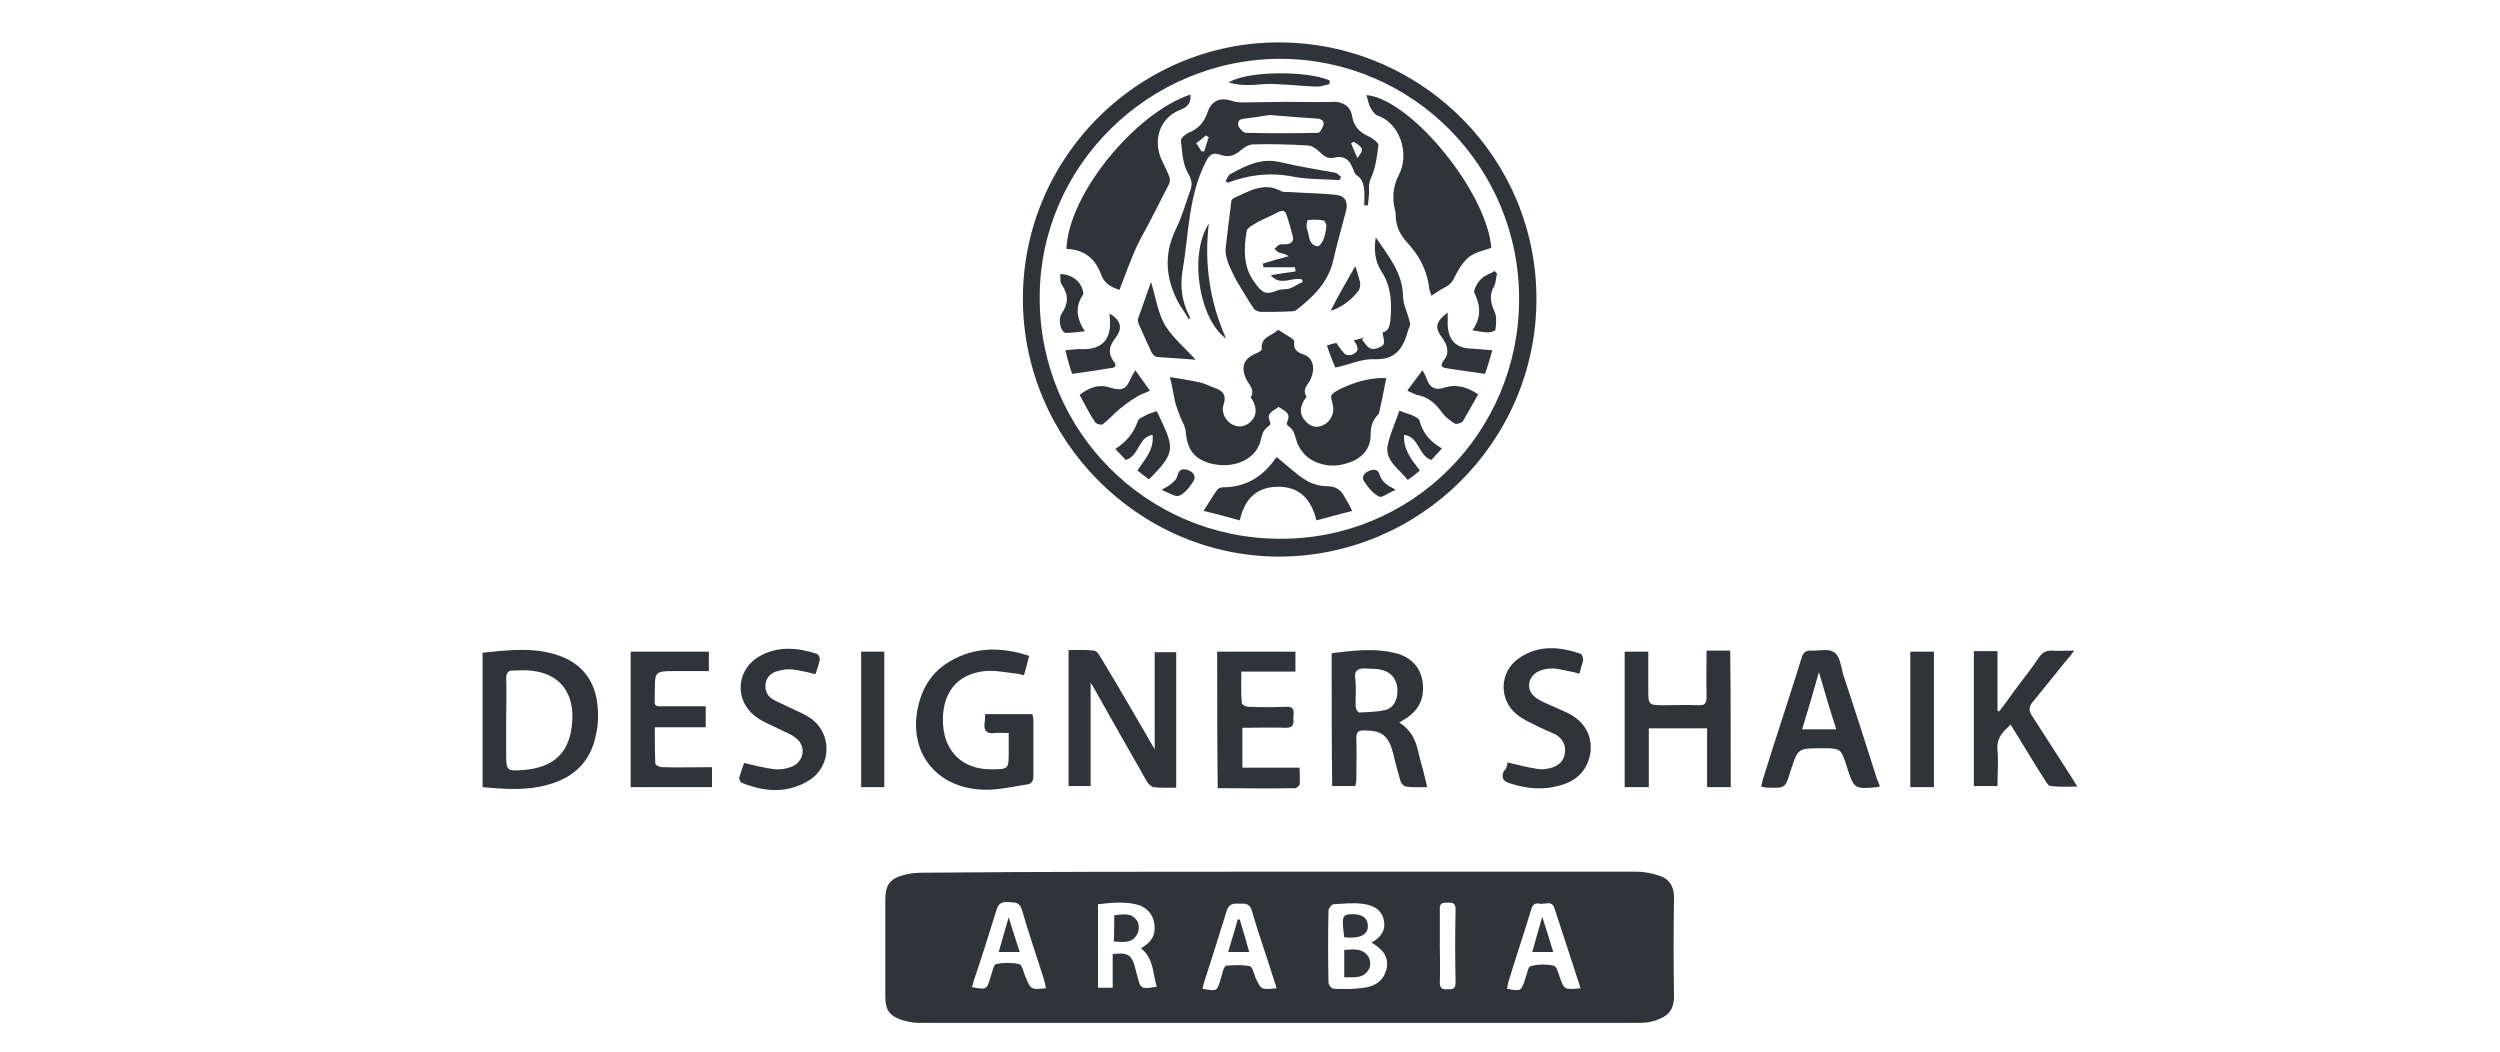 <?xml version="1.0" encoding="utf-8"?>
<!-- Generator: Adobe Illustrator 26.0.3, SVG Export Plug-In . SVG Version: 6.00 Build 0)  -->
<svg version="1.1" id="Слой_1" xmlns="http://www.w3.org/2000/svg" xmlns:xlink="http://www.w3.org/1999/xlink" x="0px" y="0px"
	 viewBox="0 0 476.1 200.4" style="enable-background:new 0 0 476.1 200.4;" xml:space="preserve">
<style type="text/css">
	.st0{fill:#30333A;}
</style>
<g>
	<path class="st0" d="M243.9,166c22.5,0,45.1,0,67.7,0c1.5,0,3.1,0.3,4.5,0.8c1.8,0.6,2.7,2,2.7,4.1c-0.1,6.3-0.1,12.6,0,18.9
		c0,2.3-1,3.6-2.9,4.3c-1.2,0.5-2.4,0.7-3.6,0.7c-45.8,0-91.5,0-137.3,0c-1.2,0-2.4-0.3-3.4-0.6c-2.3-0.8-3-2-3-4.4
		c0-6.2,0-12.4,0-18.5c0-2.6,0.8-3.9,3.3-4.6c1.3-0.4,2.6-0.5,4-0.5C198.6,166,221.2,166,243.9,166z M261.2,179.5
		c1.8-1,2.8-2.4,2.3-4.4c-0.5-2.1-2.3-2.8-4.2-3c-1.7-0.2-3.5,0-5.3,0.1c-0.4,0-1,0.8-1,1.2c-0.1,4.6-0.1,9.1,0,13.7
		c0,0.5,0.6,1.2,1,1.2c1.9,0.1,3.9,0.1,5.8-0.2c2.2-0.3,3.8-1.4,4.3-3.8C264.4,182.4,263.7,181,261.2,179.5z M217.3,180.6
		c0.5-0.3,0.7-0.5,1-0.7c1.4-1.1,1.8-2.4,1.5-4.2c-0.3-1.6-1.3-2.7-2.8-3.3c-2.6-0.8-5.2-0.5-7.9-0.2c0,5.4,0,10.7,0,15.9
		c1,0,1.8,0,2.8,0c0-2.3,0-4.3,0-6.4c2.9-0.4,3.7,0.2,4.3,2.7c0.1,0.5,0.3,1.1,0.4,1.5c0.6,2.5,0.8,2.5,3.7,2
		C219.5,185.5,219.8,182.6,217.3,180.6z M199.2,188.2c-0.1-0.5-0.2-0.9-0.3-1.4c-1.4-4.5-3-9-4.3-13.6c-0.5-1.5-1.4-1.3-2.5-1.4
		c-1.1-0.1-1.9,0.1-2.3,1.4c-1.4,4.5-2.8,9-4.3,13.4c-0.2,0.5-0.2,0.9-0.4,1.4c2.9,0.5,2.8,0.5,3.6-2.1c0.3-0.8,0.5-2.2,1-2.3
		c1.4-0.3,3-0.3,4.4,0c0.5,0.1,0.8,1.4,1.1,2.2C196.3,188.5,196.3,188.5,199.2,188.2z M243.1,188.2c-0.1-0.5-0.2-0.7-0.3-1
		c-1.4-4.6-3.1-9.2-4.4-13.8c-0.5-1.5-1.4-1.3-2.5-1.3c-1.1-0.1-1.9,0.1-2.3,1.4c-1.4,4.5-2.8,9-4.3,13.6c-0.1,0.4-0.2,0.8-0.3,1.2
		c2.8,0.5,2.8,0.5,3.5-2c0.2-0.5,0.3-1.2,0.5-1.7c0.1-0.3,0.4-0.7,0.5-0.7c1.5-0.1,3.1-0.2,4.5,0.1c0.5,0.1,0.8,1.4,1.1,2.2
		C240.2,188.5,240.1,188.5,243.1,188.2z M301,188.2c-1.7-5.2-3.3-10.2-5-15.3c-0.5-1.5-1.8-0.6-2.8-0.8c-0.8-0.2-1.4,0.2-1.6,1.1
		c-1.4,4.7-3,9.3-4.4,14c-0.1,0.4-0.1,0.7-0.2,1.1c2.7,0.5,2.7,0.5,3.5-2c0.3-0.8,0.5-2.2,1-2.3c1.4-0.4,3-0.4,4.4-0.1
		c0.5,0.1,0.9,1.4,1.1,2.1C297.9,188.5,297.9,188.5,301,188.2z M274.2,180c0,2.4,0.1,4.7,0,7.1c0,1.3,0.6,1.3,1.5,1.3s1.5,0,1.5-1.3
		c-0.1-4.6-0.1-9.2,0-13.9c0-1.3-0.6-1.3-1.5-1.3s-1.6,0-1.5,1.3C274.2,175.4,274.2,177.7,274.2,180z"/>
	<path class="st0" d="M194.8,56.9c0-27.6,23-49.6,50.1-48.8c26.3,0.7,47.8,22.2,47.7,49c-0.1,27-22.2,49-49.3,48.9
		C216.7,105.8,194.8,83.7,194.8,56.9z M289.3,57.1c0.1-25.3-20.2-45.8-45.4-45.9C218.8,11.2,198,31.6,198,56.6
		c-0.1,25.4,20.3,45.9,45.6,46C268.9,102.8,289.2,82.4,289.3,57.1z"/>
	<path class="st0" d="M219.9,142.7c0-6,0-12.2,0-18.5c1.3,0,2.6,0,4.1,0c0,8.5,0,17.1,0,25.8c-1.4,0-2.8,0.1-4.3-0.1
		c-0.5-0.1-1-0.6-1.3-1.1c-3.4-6-6.8-11.9-10.2-18c-0.1-0.2-0.3-0.4-0.5-0.8c0,6.8,0,13.2,0,19.7c-1.4,0-2.8,0-4.2,0
		c0-8.6,0-17.1,0-25.9c1.6,0,3.3-0.1,4.8,0.1c0.5,0,0.9,0.6,1.2,1.1C213.2,131.1,216.6,137,219.9,142.7z"/>
	<path class="st0" d="M91.9,149.9c0-8.6,0-17,0-25.6c4.9-0.5,9.7-1.1,14.4,0.5c4.5,1.5,7.1,4.9,7.5,9.7c0.2,1.8,0.1,3.7-0.3,5.4
		c-1,5.1-4.1,8.1-9,9.5C100.4,150.6,96.2,150.3,91.9,149.9z M96.4,137.1c0,2.1,0,4.1,0,6.2c0,3.6,0,3.6,3.7,3.3
		c4.9-0.5,7.7-2.8,8.6-7.1c1.5-7.8-2.5-12.4-10.4-11.8c-0.2,0-0.4,0-0.5,0c-1-0.1-1.4,0.5-1.4,1.4C96.5,131.7,96.4,134.4,96.4,137.1
		z"/>
	<path class="st0" d="M253.6,124.4c4-0.5,7.9-1,11.8-0.1c2.9,0.6,5,2.4,5.5,5.4c0.5,3.3-0.7,5.7-3.6,7.4c-0.2,0.1-0.5,0.3-0.8,0.5
		c2.2,1.4,3.1,3.3,3.6,5.6c0.5,2.2,1.2,4.3,1.7,6.7c-1.4,0-2.7,0.1-4-0.1c-0.5-0.1-1-0.6-1.1-1.1c-0.5-1.7-1-3.5-1.4-5.3
		c-0.9-3.4-2.2-4.3-5.6-4.3c-1.1,0-1.4,0.4-1.4,1.4c0.1,2.7,0,5.4,0,8c0,0.4-0.1,0.7-0.2,1.2c-1.5,0-2.9,0-4.4,0
		C253.6,141.4,253.6,133,253.6,124.4z M258.2,131.6L258.2,131.6c0,1-0.1,2.1,0,3.1c0,0.4,0.5,1,0.6,1c1.7-0.1,3.4-0.1,5.1-0.5
		c1.7-0.5,2.4-2.3,2.2-4.3c-0.2-1.6-1.2-2.9-2.9-3.3c-1-0.3-2-0.2-3.1-0.3c-1.4-0.1-2.3,0.4-2,2
		C258.2,130.1,258.2,130.9,258.2,131.6z"/>
	<path class="st0" d="M196,124.9c-0.4,1.4-0.6,2.4-1,3.7c-0.5-0.1-0.9-0.3-1.3-0.3c-2-0.2-4.1-0.7-6.1-0.5c-5.4,0.5-8.4,4.3-8,10.3
		c0.4,5.2,3.8,8.4,9.1,8.4c3.4,0,3.4,0,3.4-3.4c0-1.1,0-2.3,0-3.5c-1.1,0-1.9-0.1-2.7,0c-1.4,0.2-2.1-0.4-1.9-1.9
		c0.1-0.5,0.1-1.1,0.1-1.7c3,0,6,0,9,0c0.1,0.4,0.2,0.7,0.2,1.1c0,3.5,0,7.1,0,10.7c0,1-0.4,1.5-1.3,1.6c-2.6,0.4-5.2,1-7.8,1
		c-9.9-0.1-15.5-8-12.4-17.5c1-3,2.8-5.3,5.5-6.9C185.7,123.1,190.7,123.2,196,124.9z"/>
	<path class="st0" d="M329.6,149.9c-1.5,0-2.9,0-4.5,0c0-3.7,0-7.4,0-11.2c-3.8,0-7.3,0-11.1,0c0,3.7,0,7.4,0,11.2
		c-1.6,0-3.1,0-4.6,0c0-8.6,0-17.1,0-25.8c1.4,0,2.8,0,4.5,0c0,2.4,0,4.8,0,7.1c0,3.1,0,3.1,3.1,3.1c2.2,0,4.3-0.1,6.4,0
		c1.4,0.1,1.6-0.5,1.6-1.7c-0.1-2.8,0-5.7,0-8.7c1.6,0,3,0,4.5,0C329.6,132.7,329.6,141.2,329.6,149.9z"/>
	<path class="st0" d="M380.7,135.5c1.3-1.6,2.4-3.3,3.7-5c1.4-1.8,2.7-3.5,3.9-5.3c0.6-0.9,1.3-1.3,2.4-1.3c1.3,0.1,2.5,0,4.3,0
		c-0.5,0.6-0.7,1.1-1.1,1.4c-2.3,2.8-4.5,5.6-6.8,8.4c-0.7,0.9-0.8,1.5-0.2,2.5c2.5,3.9,5.1,7.9,7.6,11.8c0.3,0.5,0.6,1,1.1,1.8
		c-1.8,0-3.4,0.1-5-0.1c-0.5,0-0.9-0.7-1.2-1.2c-2.2-3.4-4.3-7-6.5-10.5c-1.5,1.4-2.7,2.5-2.5,4.8c0.2,2.3,0,4.5,0,6.9
		c-1.5,0-3,0-4.5,0c0-8.5,0-17.1,0-25.7c1.4,0,2.8,0,4.5,0c0,3.8,0,7.5,0,11.3C380.6,135.5,380.7,135.5,380.7,135.5z"/>
	<path class="st0" d="M358,149.7c-0.3,0.2-0.3,0.2-0.4,0.2c-4.5,0.4-4.5,0.4-5.9-3.9c-1.1-3.5-1.1-3.5-4.9-3.5c-4.4,0-4.4,0-5.8,4.3
		c-1,3.3-1,3.3-4.4,3.2c-0.4,0-0.7-0.1-1.2-0.2c0.1-0.5,0.2-0.9,0.3-1.3c2.4-7.7,5-15.5,7.4-23.2c0.3-1,0.7-1.4,1.8-1.4
		c1.5,0.1,3.4-0.5,4.5,0.4c1,0.7,1.2,2.6,1.6,4.1c2.2,6.6,4.3,13.2,6.4,19.8C357.6,148.7,357.8,149.2,358,149.7z M349.7,138.9
		c-1.2-3.7-2.2-7.1-3.3-10.9c-1.1,3.9-2.1,7.3-3.2,10.9C345.5,138.9,347.6,138.9,349.7,138.9z"/>
	<path class="st0" d="M134.4,138.5c-3.2,0-6.3,0-9.7,0c0,2.4,0,4.6,0.1,6.9c0,0.3,0.8,0.7,1.3,0.7c3.1,0.1,6.2,0,9.5,0
		c0,1.3,0,2.5,0,3.8c-5.2,0-10.2,0-15.5,0c0-8.6,0-17.1,0-25.8c4.9,0,9.9,0,14.9,0c0,1.2,0,2.3,0,3.7c-2.1,0-4.2,0-6.2,0
		c-4.1,0-4.1,0-4.1,4c0,3.1-0.5,2.7,2.8,2.7c2.3,0,4.5,0,6.9,0C134.4,135.9,134.4,137,134.4,138.5z"/>
	<path class="st0" d="M231.8,124.1c5.1,0,9.9,0,14.9,0c0,1.3,0,2.4,0,3.8c-3.4,0-6.8,0-10.3,0c0,2.2-0.1,4.1,0.1,6
		c0,0.3,0.8,0.7,1.3,0.7c2.4,0.1,4.7,0.1,7.1,0c1.9-0.1,1.4,1.2,1.4,2.2c0.1,1.1,0,1.8-1.4,1.8c-2.7-0.1-5.4,0-8.3,0
		c0,2.6,0,5,0,7.6c3.6,0,7.1,0,10.9,0c0,1.2,0.1,2.1,0,3.1c0,0.3-0.5,0.8-0.9,0.8c-4.8,0.1-9.7,0-14.7,0
		C231.8,141.3,231.8,132.8,231.8,124.1z"/>
	<path class="st0" d="M287.1,145.2c2,0.5,3.7,0.9,5.5,1.2c0.8,0.2,1.7,0.1,2.5-0.1c1.4-0.3,2.6-1.1,2.9-2.7s-0.4-2.9-1.7-3.7
		c-1-0.5-2.1-0.9-3.1-1.4c-1.4-0.7-3-1.4-4.3-2.4c-3.5-2.8-3.4-8.1,0.3-10.7s7.7-2.3,11.8-0.9c0.3,0.1,0.5,0.8,0.5,1.2
		c-0.2,0.9-0.5,1.7-0.7,2.6c-1.4-0.4-2.7-0.6-4.1-0.9c-0.5-0.1-0.8-0.1-1.3-0.1c-2.2,0.1-3.7,1-4.1,2.5c-0.4,1.6,0.4,2.9,2.6,3.9
		c1.5,0.7,3.2,1.4,4.7,2.1c3.2,1.6,4.6,4.3,4.3,7.3c-0.4,3.3-2.4,5.6-5.9,6.5c-3.2,0.9-6.2,0.6-9.4-0.4c-1.3-0.4-1.8-1-1.2-2.4
		C286.9,146.5,287,145.8,287.1,145.2z"/>
	<path class="st0" d="M141.7,145.3c2.2,0.5,4,1,5.9,1.2c1,0.1,2.2-0.1,3.2-0.5c2.4-1,2.8-4,0.7-5.5c-1-0.8-2.3-1.2-3.4-1.8
		c-1.4-0.7-2.8-1.2-4-2.1c-4.3-3-4-9,0.5-11.6c3.5-2,7.2-1.7,10.9-0.5c0.4,0.1,0.7,0.8,0.6,1.2c-0.2,0.9-0.5,1.8-0.8,2.7
		c-1.5-0.4-2.9-0.7-4.3-0.9c-0.9-0.1-2,0-2.9,0.3c-1.2,0.3-2.1,1.1-2.3,2.4c-0.2,1.4,0.4,2.4,1.4,3c1.1,0.6,2.3,1.1,3.3,1.6
		c1.3,0.6,2.7,1.2,3.9,2c4.1,2.9,4,9.1-0.3,11.8c-4.2,2.6-8.5,2.2-12.8,0.5c-0.3-0.1-0.6-0.7-0.5-1.1
		C141.1,147.1,141.4,146.1,141.7,145.3z"/>
	<path class="st0" d="M368.3,149.9c-1.5,0-3,0-4.5,0c0-8.6,0-17.1,0-25.8c1.5,0,3,0,4.5,0C368.3,132.7,368.3,141.3,368.3,149.9z"/>
	<path class="st0" d="M164,124.1c1.4,0,2.9,0,4.4,0c0,8.6,0,17.1,0,25.8c-1.4,0-2.9,0-4.4,0C164,141.3,164,132.8,164,124.1z"/>
	<path class="st0" d="M256,180.9c1.7-0.1,3.5-0.4,4.6,1.3c0.4,0.6,0.5,1.9,0,2.5c-1,1.7-2.8,1.4-4.6,1.4
		C256,184.4,256,182.7,256,180.9z"/>
	<path class="st0" d="M256,178.5c-0.5-3.8-0.4-4.3,1.2-4.4c2.2-0.1,3.3,0.7,3.3,2.3C260.5,178.1,258.8,178.8,256,178.5z"/>
	<path class="st0" d="M212.2,174.3c1.7-0.2,3.3-0.5,4.3,1c0.5,0.6,0.5,2,0,2.7c-0.9,1.7-2.7,1.4-4.4,1.3
		C212.2,177.7,212.2,176,212.2,174.3z"/>
	<path class="st0" d="M190.2,181.3c0.6-2.2,1.2-4.2,1.9-6.6c0.7,2.4,1.4,4.4,2.1,6.6C192.8,181.3,191.6,181.3,190.2,181.3z"/>
	<path class="st0" d="M236.1,175.1c0.6,2,1.2,4,1.8,6.2c-1.4,0-2.6,0-4,0c0.6-2.2,1.3-4.2,1.8-6.2
		C235.9,175.1,236,175.1,236.1,175.1z"/>
	<path class="st0" d="M295.8,181.3c-1.4,0-2.6,0-4,0c0.6-2.2,1.2-4.2,1.9-6.7C294.5,177,295.1,179,295.8,181.3z"/>
	<path class="st0" d="M243.4,62.8c0.8,0.5,1.6,1,2.4,1.5c0.3,0.2,0.7,0.5,0.7,0.8c-0.3,1.6,0.8,2.1,2,2.5c1.6,0.7,2,2.6,1.1,4.6
		c-0.5,1.1-1.7,1.9-0.8,3.3c0.1,0.1-0.3,0.5-0.5,0.8c-0.8,1.4-0.8,2.7,0.3,3.9c0.9,1,2.1,1.4,3.3,0.8c1.3-0.5,2.2-2.1,2-3.5
		c-0.1-0.8-0.6-1.9-0.3-2.3c0.6-0.7,1.7-1.2,2.7-1.6c2.5-1.1,5.2-1.7,7.7-1.6c-0.4,1.9-0.7,3.7-1.1,5.4c-0.1,0.5-0.2,1.3-0.5,1.6
		c-1.3,1.3-1.4,2.8-1.4,4.4c-0.2,2-1.3,3.3-2.9,4.2c-2.9,1.4-5.9,1.5-8.6-0.2c-1-0.6-1.9-1.8-2.4-2.9c-0.5-1.3-0.5-2.6-1.8-3.4
		c-0.2-0.1-0.3-0.5-0.2-0.7c0.9-1.8-0.6-2.2-1.6-2.9c-1,0.8-2.5,1.1-1.6,2.9c0.1,0.2-0.1,0.6-0.2,0.7c-1.4,0.8-1.4,2.2-1.8,3.4
		c-0.4,1-1.1,2-2,2.6c-2.6,2-6.9,1.9-9.6,0.2c-1.9-1.3-2.3-3.1-2.5-5.2c-0.1-0.9-0.6-1.7-1-2.6c-0.3-0.8-0.6-1.7-0.9-2.5
		c-0.4-1.6-0.6-3.3-1.1-5.2c1.7,0.3,3.7,0.6,5.6,1c0.9,0.2,1.8,0.6,2.7,1c1.6,0.5,2.6,1.3,1.9,3.3c-0.5,1.5,0.5,3.2,1.8,3.8
		c1.3,0.6,2.4,0.3,3.4-0.6c1.1-1.1,1.2-2.4,0.4-4c-0.1-0.3-0.5-0.5-0.4-0.6c0.9-1.6-0.5-2.5-1-3.8c-0.9-2.2-0.2-3.7,2-4.6
		c0.5-0.2,1.1-0.5,1.1-0.8C240,64.1,242.3,64,243.4,62.8z"/>
	<path class="st0" d="M284,47.2c-1.4,0.5-3,0.8-4.2,1.7c-1.1,0.9-2,2.3-2.6,3.5c-0.5,1.1-1,1.9-2.2,2.4c-0.8,0.4-1.5,1-2.4,1.5
		c-0.2-0.6-0.5-1.3-0.5-2c-0.5-3.2-2-5.8-4.1-8.1c-1.4-1.5-2.2-3.2-2.2-5.2c0-0.3,0-0.5-0.1-0.8c-0.6-2.4-0.5-4.5,0.7-6.9
		c2.1-4,0.2-9.9-4.1-11.3c-0.5-0.2-1-0.9-1.3-1.5c-0.4-0.7-0.5-1.6-0.8-2.4C268.8,18.9,283.2,36.7,284,47.2z"/>
	<path class="st0" d="M226.7,18c0.2,1.5-0.5,2.4-1.9,2.9c-3.9,1.5-5.3,5.7-3.6,9.5c0.5,1.1,1.1,2.2,1.5,3.3c0.2,0.4,0.1,1-0.1,1.4
		c-1.7,3.4-3.5,6.9-5.3,10.2c-0.5,0.9-0.9,1.8-1.3,2.7c-1,2.4-1.9,4.8-2.8,7.2c-1.6-0.5-2.9-1.2-3.5-2.9c-1.1-3.1-3.3-4.8-6.6-4.9
		C203.4,37.2,216,21.6,226.7,18z"/>
	<path class="st0" d="M226.4,60.8c-0.6-1.1-1.4-2.1-2-3.2c-2.4-4.5-2.8-9.1-0.5-13.9c1.2-2.4,1.9-5,2.8-7.5c0.5-1.3,0.1-2.3-0.6-3.5
		c-0.9-1.7-1-4-1.2-6c0-0.4,0.8-1.1,1.4-1.4c1.9-0.7,3.1-2.1,3.7-4c0.8-2.2,2.4-2.8,4.6-2.1c0.7,0.3,1.5,0.3,2.4,0.3
		c2.6,0,5.2-0.1,7.9-0.1c3.1,0,6.2,0.1,9.3,0c1.5,0,3.1,0.9,3.3,2.8c0.4,2.1,1.6,3.1,3.4,3.9c0.6,0.3,1.6,1.1,1.6,1.5
		c-0.2,2-0.5,4-1.2,5.8c-0.4,0.8-0.6,1.5-0.6,2.4c0.1,1.1-0.1,2.2-0.2,3.3c-0.3,0-0.5,0-0.7,0c0-0.9,0.1-1.9,0-2.8
		c-0.1-1.1-0.3-2.2-1.4-2.9c-0.5-0.3-0.6-1.1-0.9-1.6c-0.5-1.4-1.7-2.2-3.3-1.8c-1.1,0.3-1.9-0.1-2.7-0.9c-0.6-0.6-1.6-1.4-2.5-1.4
		c-3.4-0.2-6.9-0.3-10.3-0.2c-0.8,0-1.7,0.5-2.4,1.1c-1.2,1.1-2.4,1.4-3.8,0.9s-2.1-0.2-2.8,1.2c-3.4,6.5-3.3,13.9-4.5,20.9
		c-0.5,3-0.1,6,1.4,8.8C226.7,60.6,226.5,60.7,226.4,60.8z M241.8,21.9c-1.4,0.2-3.1,0.5-4.9,0.7c-1.1,0.1-1.3,0.8-1,1.5
		c0.3,0.5,0.9,1.2,1.4,1.2c4.5,0.1,9.1,0.1,13.7,0c0.4,0,0.8-0.9,1-1.4c0.3-0.7-0.2-1.2-1-1.3C248.2,22.4,245.3,22.2,241.8,21.9z
		 M257.8,27c-0.2,0.1-0.4,0.2-0.5,0.3c0.4,0.9,0.7,1.7,1.2,2.8C259.8,28.4,259.7,28.2,257.8,27z M230.2,26.1
		c-0.2-0.1-0.5-0.2-0.6-0.3c-0.5,0.5-1.2,1-1.8,1.5c0.5,0.6,0.7,1.1,1,1.5c0.2,0,0.4,0,0.5,0.1C229.6,27.9,229.9,27,230.2,26.1z"/>
	<path class="st0" d="M233.4,47.4c0.4-3.3,0.7-6.2,1.1-9.1c0-0.3,0.4-0.5,0.5-0.6c2.9-1.3,5.7-3.1,9-1.3c0.5,0.3,1.4,0.1,2.1,0.2
		c2.8,0.2,5.6,0.2,8.3,0.5c1.8,0.2,2.4,1.4,1.9,3.2c-0.8,3.1-1.7,6.2-2.4,9.3c-1,4.3-3.9,7-7.1,9.5c-0.3,0.2-0.8,0.2-1.2,0.2
		c-1.8,0.1-3.6,0.1-5.4,0.1c-0.5,0-1.2-0.3-1.4-0.6c-1.2-1.7-2.2-3.6-3.3-5.3C234.4,51.3,233.3,49.3,233.4,47.4z M248.1,53.7
		c-0.1-0.2-0.1-0.4-0.2-0.5c-1.8-0.5-4.1,1.4-5.9-0.8c1.7-0.3,3.3-0.5,4.7-0.7c0-0.3,0-0.5-0.1-0.8c-2,0-4,0-6,0
		c0-0.3-0.1-0.5-0.1-0.7c1.6-0.5,3.3-1,4.9-1.4c-0.6-0.5-1.3-0.5-1.8-0.7c-0.4-0.1-0.6-0.5-0.9-0.7c0.4-0.3,0.6-0.7,1-0.8
		c0.4-0.2,0.8,0,1.3-0.1c1-0.1,1.4-0.6,1.2-1.5c-0.4-1.4-0.7-2.7-1.2-4.1c-0.3-0.9-0.8-0.9-1.6-0.5c-1.3,0.7-2.6,1.2-3.9,1.9
		c-0.8,0.5-1.9,1-2.1,1.7c-0.5,3.3-0.7,6.7,1.4,9.6c1.6,2.3,2.3,2.6,4.5,1.7c0.7-0.3,1.6-0.1,2.4-0.4
		C246.7,54.5,247.3,54,248.1,53.7z M252.6,42.9c-0.1-0.2-0.3-0.9-0.5-0.9c-1-0.2-2-0.2-3-0.1c-0.2,0-0.4,1.2-0.2,1.7
		c0.5,1.2,0.2,2.9,1.9,3.3C251.6,47,252.5,45.1,252.6,42.9z"/>
	<path class="st0" d="M243.2,87.1c2,1.6,3.7,3.3,5.6,4.4c1.1,0.7,2.6,1.1,4,1.1c1.6,0,2.6,0.7,3.3,2.1c0.5,0.8,0.9,1.5,1.4,2.6
		c-2.4,0.6-4.5,1.2-6.8,1.8c-1-4.1-3.3-6.5-7.5-6.4c-4,0.1-6.2,2.4-7.1,6.4c-2.2-0.6-4.3-1.2-6.9-1.8c1-1.5,1.7-2.8,2.6-4
		c0.2-0.3,0.7-0.5,1.1-0.5c4.3,0,7.6-2,10-5.5C243.1,87.1,243.2,87,243.2,87.1z"/>
	<path class="st0" d="M252.7,65.8c0.6-0.2,1.3-0.4,1.8-0.5c0.5,0.8,1,1.5,1.6,2.1c0.3,0.3,1.1,0.3,1.5,0.1c1.4-0.6,1-1.6,0.2-2.7
		c0.8-0.2,1.4-0.3,1.9-0.5c-0.1,0.1-0.2,0.3-0.3,0.4c0.5,0.6,1,1.5,1.7,1.7c0.6,0.2,1.8-0.2,2.3-0.7c0.4-0.5,0-1.4-0.1-2.4
		c1.1-0.2,1.4-1.2,1.5-2.5c0.3-3.3,0.1-6.3-1.7-9.1c-1.2-1.8-1.5-4-1.1-6.5c2.4,3.6,5.1,6.7,5.2,11.2c0,1.5,0.8,3.1,1.2,4.6
		c0.1,0.4,0.2,0.7,0.1,1c-0.1,0.4-0.3,0.7-0.4,1.1c-0.9,3.3-2.4,5.5-6.4,5.3c-2.4-0.1-4.9,1.1-7.4,1.6
		C253.8,68.8,253.2,67.4,252.7,65.8z"/>
	<path class="st0" d="M219.5,82.8c-2.8,0.5-2.5,4-5.1,4.8c-0.5-0.5-1.2-1.3-2-2.1c2.2-1.4,3.5-3.1,4.3-5.3c0.1-0.5,0.8-0.7,1.3-1
		c0.7-0.4,1.4-0.6,2.3-0.9c3.3,7,3.9,7.6-1.5,13c-0.7-0.5-1.4-1.1-2.2-1.7C218,87.5,219.8,85.7,219.5,82.8z"/>
	<path class="st0" d="M266.5,78.2c1.2,0.5,2.1,0.7,2.9,1.1c0.4,0.2,0.8,0.5,0.9,0.7c0.6,2.4,2,4.1,4.3,5.4c-0.7,0.8-1.4,1.5-2,2.2
		c-2.5-0.8-2.3-4.4-5.2-4.8c-0.2,2.8,1.4,4.7,3,6.8c-0.7,0.6-1.4,1.2-2.3,1.8c-1.6-2-4.1-3.5-3.9-6.2
		C264.6,82.9,265.7,80.6,266.5,78.2z"/>
	<path class="st0" d="M227.7,68.5c-2.3-0.2-4.7-0.3-7.2-0.5c-0.5,0-1-0.5-1.2-0.9c-0.8-1.7-1.6-3.5-2.4-5.3
		c-0.2-0.4-0.3-0.9-0.1-1.3c0.8-2.3,1.6-4.5,2.4-6.8c0.9,2.9,1.3,5.9,2.7,8.3C223.5,64.5,225.8,66.4,227.7,68.5z"/>
	<path class="st0" d="M268,74.4c1-1.4,1.9-2.5,2.9-3.9c0.4,0.7,0.7,1.3,0.9,1.9c0.6,1.5,1.6,2,3.3,1.4c2.3-0.7,4.3-0.1,6.4,1.3
		c-1,1.8-1.9,3.4-2.9,5.1c-0.3,0.4-1.2,0.6-1.5,0.5c-1-0.6-2-1.4-2.6-2.3c-1.1-1.5-2.3-2.6-4.2-3.1C269.4,75.2,268.8,74.7,268,74.4z
		"/>
	<path class="st0" d="M216.2,70.5c1,1.4,1.8,2.5,2.8,3.9c-1,0.5-1.9,0.7-2.7,1.3c-1.1,0.6-2.1,1.4-3.1,2.2c-1.1,0.9-2,2-3.2,2.9
		c-0.3,0.2-1.4-0.1-1.5-0.5c-1.1-1.6-1.9-3.3-2.9-5.1c1.8-1.4,3.7-2.1,5.7-1.4c3,0.9,3.3-0.1,4.3-2.3
		C215.9,71.1,216,70.9,216.2,70.5z"/>
	<path class="st0" d="M204.2,71.2c-0.2-0.5-0.4-1-0.5-1.5c-0.3-0.9-0.5-1.7-0.8-3c1.3-0.1,2.4-0.3,3.4-0.2c3.4,0,5.2-1.7,5.1-5.2
		c0-0.5-0.1-1.1-0.1-1.6c2.3,1.4,2.5,2.9,1.1,4.7c-1.1,1.4-1.5,2.7-0.4,4.3c0.5,0.6,0.8,1.3-0.5,1.4
		C209.2,70.5,206.8,70.8,204.2,71.2z"/>
	<path class="st0" d="M284.2,66.7c-0.5,1.7-0.9,3.2-1.4,4.5c-2.6-0.4-5.1-0.7-7.5-1.1c-1.1-0.2-0.8-0.8-0.4-1.4
		c1.2-1.4,0.8-2.9-0.2-4.3c-1.5-2-1.4-3,1-4.9c0,0.9,0,1.6,0,2.3c0.1,3.1,1.7,4.6,4.8,4.6C281.7,66.5,282.8,66.6,284.2,66.7z"/>
	<path class="st0" d="M255.1,34.3c-2.8-0.2-5.7-0.1-8.5-0.6c-4.4-0.9-8.6-0.5-12.8,1.1c-0.1-0.1-0.3-0.2-0.4-0.3
		c0.3-0.5,0.5-1.2,1-1.4c2.9-1.6,5.9-3.1,9.5-2.2c3.4,0.8,7,1.4,10.4,2c0.4,0.1,0.7,0.5,1.1,0.8C255.3,33.9,255.2,34.1,255.1,34.3z"
		/>
	<path class="st0" d="M233.5,64.5c-5.2-3.8-7.1-16-3.3-21.9C229.3,50.3,230.4,57.5,233.5,64.5z"/>
	<path class="st0" d="M285.1,52.1c-0.2,0.7-0.2,1.6-0.5,2.3c-1,1.6-0.8,3.2,0,4.9c0.5,1,0.3,2.4,0.2,3.5c0,0.2-0.9,0.5-1.4,0.5
		c-0.9,0-1.8-0.2-3-0.4c1.7-2.4,1.6-4.6,0.4-7.1c-0.3-0.5,0.6-2.1,1.4-2.8c0.6-0.6,1.7-0.9,2.5-1.4C284.8,51.9,285,52,285.1,52.1z"
		/>
	<path class="st0" d="M206.6,63.1c-1.4,0.1-2.5,0.3-3.6,0.3c-1-0.1-1.6-2.5-0.8-3.7c1.3-1.9,1.3-3.6,0-5.5c-0.4-0.5-0.2-1.3-0.3-2
		c2.2,0,3.9,1.4,4.3,3.1c0.1,0.3,0.2,0.7,0,0.9C204.8,58.3,204.9,60.5,206.6,63.1z"/>
	<path class="st0" d="M253.2,16c-0.8,0.2-1.6,0.5-2.4,0.5c-2.7-0.1-5.4-0.4-8.2-0.5c-1.6-0.1-3.3,0.2-4.8,0.2
		c-1.3,0-2.5-0.1-3.8-0.5c3.4-2.2,14.7-2.3,19.2-0.4C253.2,15.8,253.2,15.9,253.2,16z"/>
	<path class="st0" d="M258.1,50.7c0.3,0.8,0.6,1.9,0.9,3c0.1,0.5,0,1.4-0.4,1.8c-1.4,1.8-3.3,3.1-5.2,3.7
		C254.8,56.4,256.5,53.5,258.1,50.7z"/>
	<path class="st0" d="M265.8,93.3c-1.4,0.5-2.5,1.5-3.1,1.3c-1.2-0.6-2.1-1.7-2.9-2.9c-0.6-0.9,0-1.7,1.1-2.1c0.9-0.3,1.6-0.2,1.9,1
		c0.2,0.6,0.7,1.2,1.2,1.6C264.4,92.6,264.9,92.7,265.8,93.3z"/>
	<path class="st0" d="M221.2,93.3c0.9-0.5,1.4-0.8,1.9-1.2c0.5-0.4,1-0.9,1.1-1.4c0.3-1.3,0.9-1.5,2-1.2c1.1,0.4,1.6,1.2,1.1,2.1
		c-0.7,1.1-1.6,2.3-2.7,2.8C223.7,94.7,222.6,93.8,221.2,93.3z"/>
</g>
</svg>
